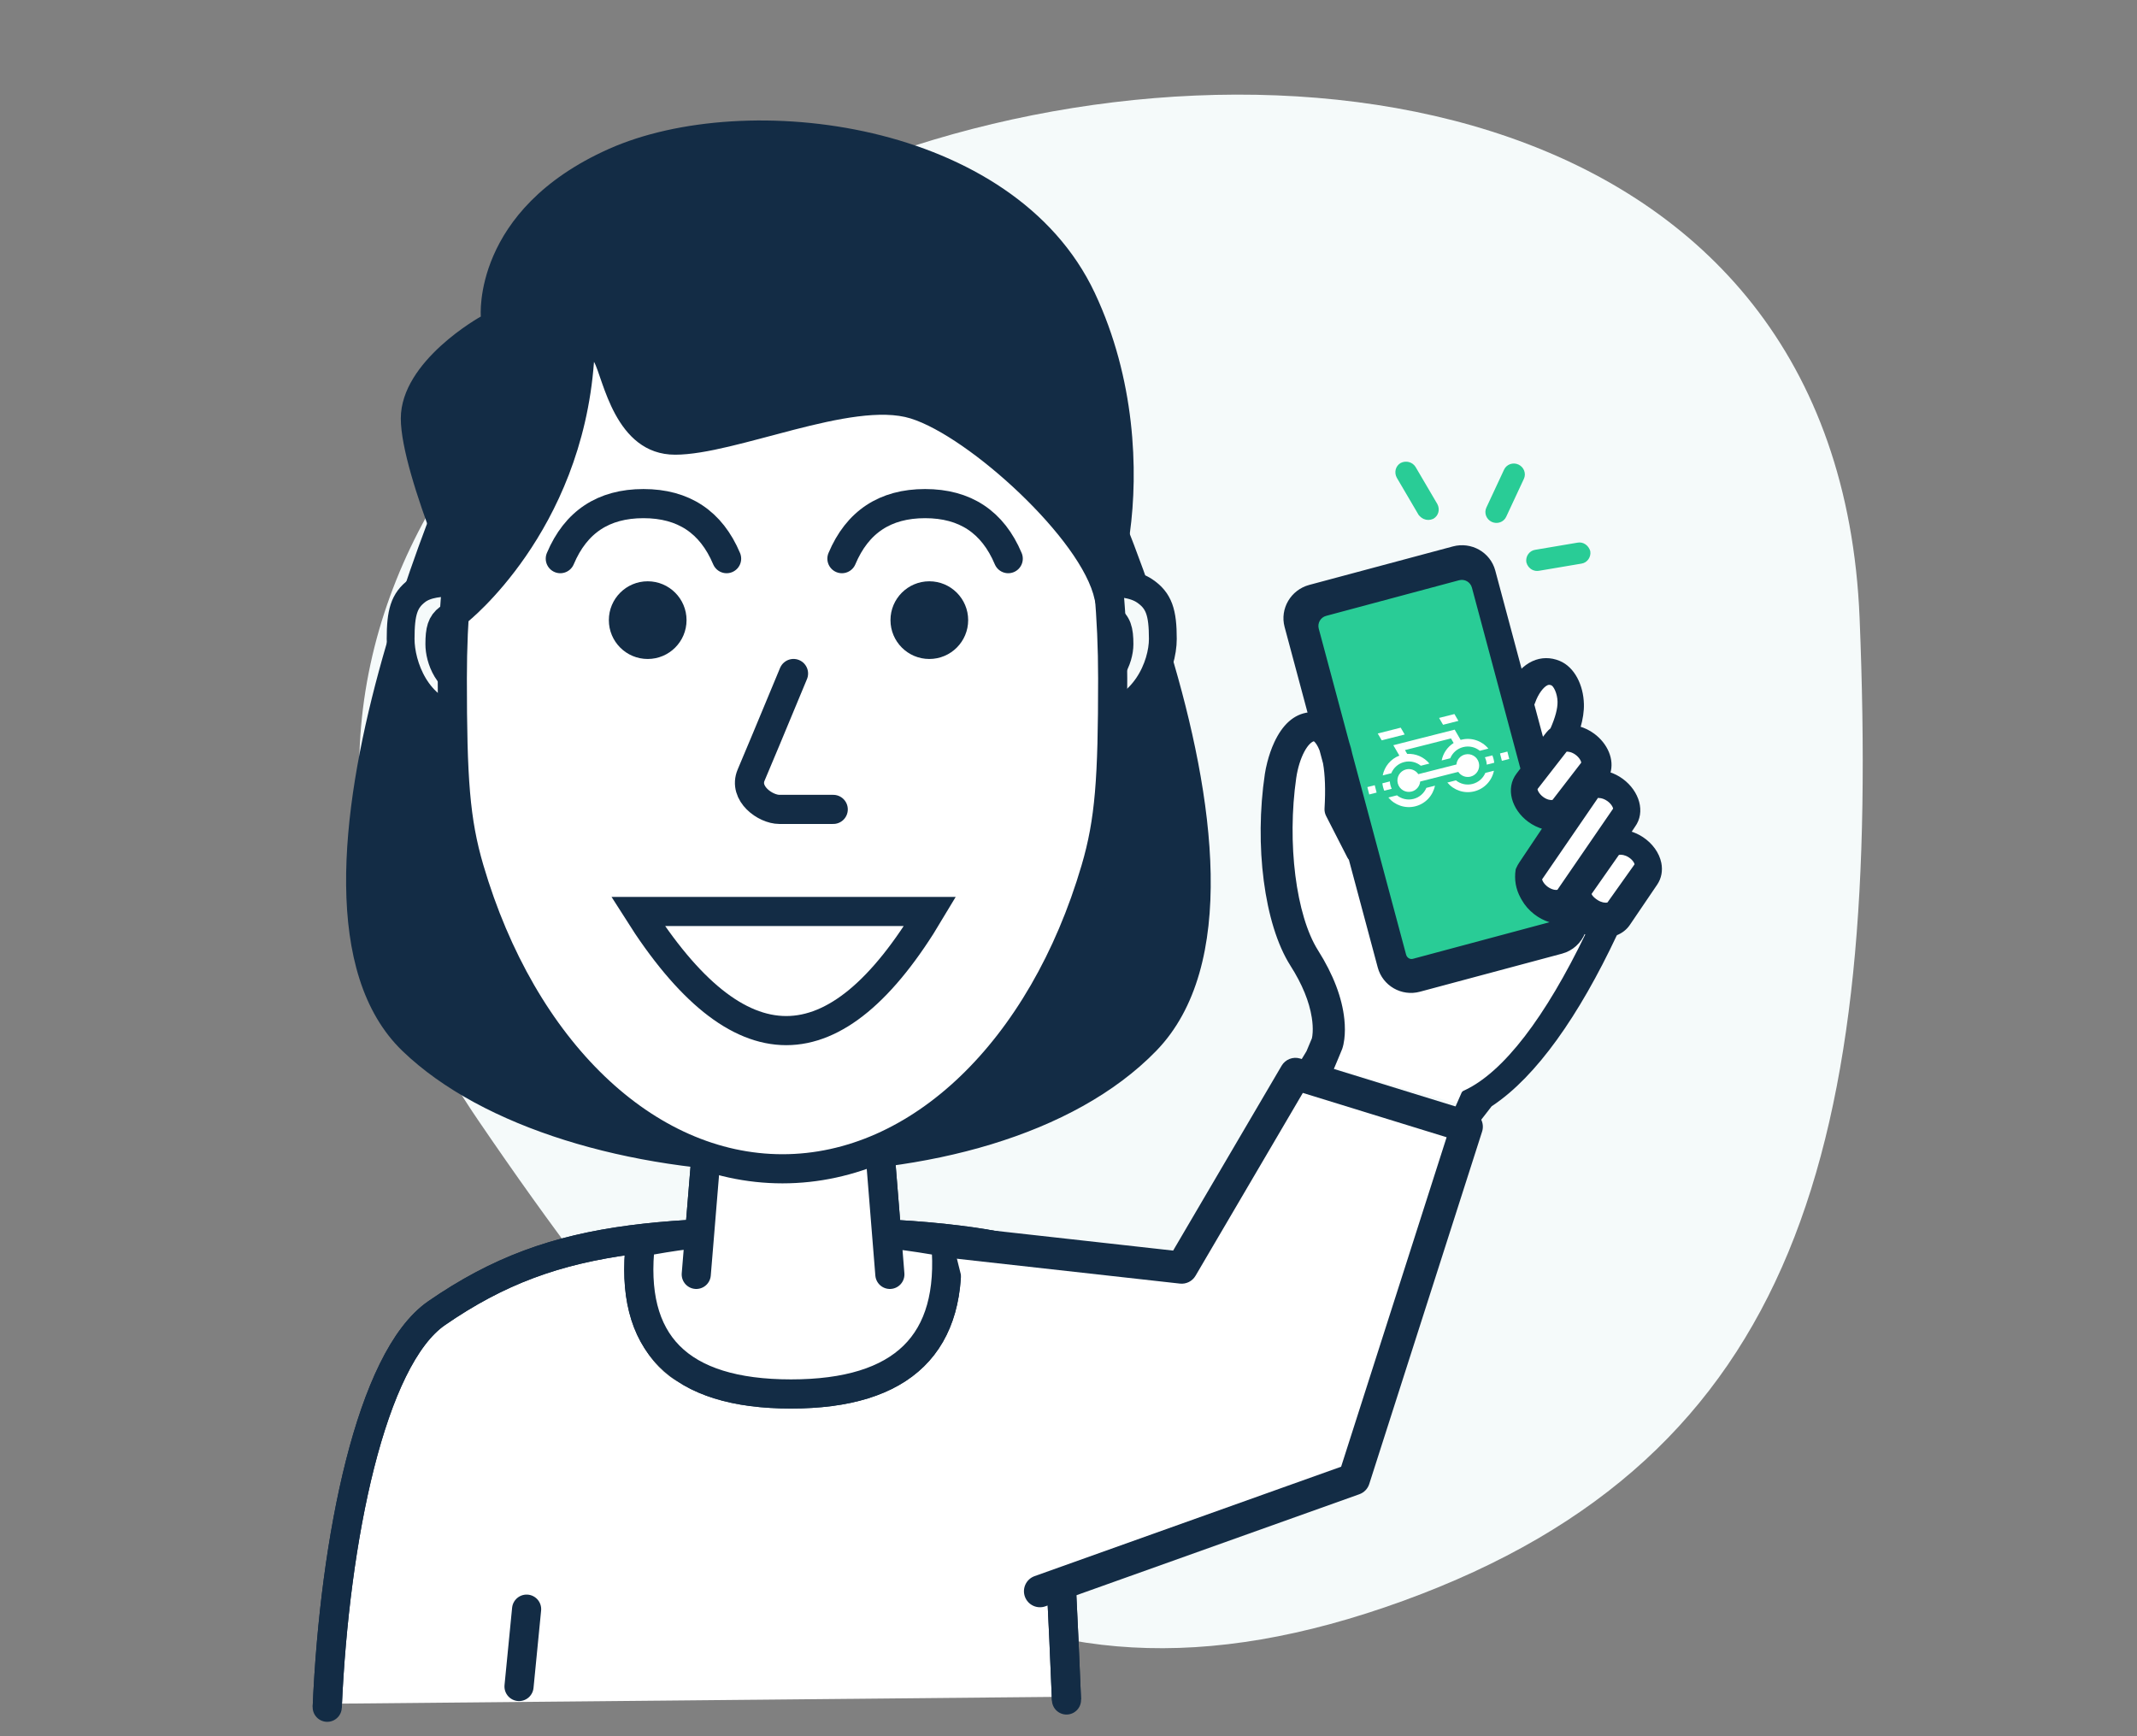 <svg id="es9k4jylxvs1" xmlns="http://www.w3.org/2000/svg" xmlns:xlink="http://www.w3.org/1999/xlink" viewBox="0 0 320 260" shape-rendering="geometricPrecision" text-rendering="geometricPrecision"><rect x="0" y="0" width="320" height="260" fill="#808080" stroke="none"/><style><![CDATA[#es9k4jylxvs21_ts {animation: es9k4jylxvs21_ts__ts 4000ms linear infinite normal forwards}@keyframes es9k4jylxvs21_ts__ts { 0% {transform: translate(139.16px,92.866px) scale(1,1)} 74.75% {transform: translate(139.16px,92.866px) scale(1,1)} 76% {transform: translate(139.16px,92.866px) scale(1,0.145)} 77% {transform: translate(139.16px,92.866px) scale(1,1)} 100% {transform: translate(139.16px,92.866px) scale(1,1)} }#es9k4jylxvs22_ts {animation: es9k4jylxvs22_ts__ts 4000ms linear infinite normal forwards}@keyframes es9k4jylxvs22_ts__ts { 0% {transform: translate(96.988px,92.866px) scale(1,1)} 74.75% {transform: translate(96.988px,92.866px) scale(1,1)} 76% {transform: translate(96.988px,92.866px) scale(1,0.145)} 77% {transform: translate(96.988px,92.866px) scale(1,1)} 100% {transform: translate(96.988px,92.866px) scale(1,1)} }#es9k4jylxvs25_tr {animation: es9k4jylxvs25_tr__tr 4000ms linear infinite normal forwards}@keyframes es9k4jylxvs25_tr__tr { 0% {transform: translate(144.976px,187.284px) rotate(0deg);animation-timing-function: cubic-bezier(0.76,0.315,0.29,1.18)} 50% {transform: translate(144.976px,187.284px) rotate(3.997deg);animation-timing-function: cubic-bezier(0.76,0.315,0.29,1.18)} 100% {transform: translate(144.976px,187.284px) rotate(0deg)} }#es9k4jylxvs34_ts {animation: es9k4jylxvs34_ts__ts 4000ms linear infinite normal forwards}@keyframes es9k4jylxvs34_ts__ts { 0% {transform: translate(221.654px,82.862px) scale(1,1);animation-timing-function: cubic-bezier(0.68,-0.55,0.265,1.55)} 50% {transform: translate(221.654px,82.862px) scale(0.758,0.758);animation-timing-function: cubic-bezier(0.68,-0.55,0.265,1.55)} 100% {transform: translate(221.654px,82.862px) scale(1,1)} }]]></style><g id="es9k4jylxvs2"><path id="es9k4jylxvs3" d="M278.463,92.58C275.272,13.969,190.834,2.105,131.314,23.73C71.795,45.356,27.614,103.155,71.593,167.744C115.572,232.333,150.554,261.369,210.073,239.743C269.593,218.117,281.654,171.191,278.463,92.58Z" clip-rule="evenodd" fill="rgb(245,250,250)" fill-rule="evenodd" stroke="none" stroke-width="1"/><g id="es9k4jylxvs4"><g id="es9k4jylxvs5"><path id="es9k4jylxvs6" d="M101.471,187.294C99.126,187.591,96.83,187.961,94.582,188.405C92.895,202.952,100.11,210.225,116.227,210.225C132.345,210.225,139.763,202.952,138.483,188.405C136.072,187.956,133.635,187.582,131.171,187.284C134.367,187.466,137.394,187.728,140.269,188.087C151.922,189.543,144.038,188.213,151.268,198.617C158.498,209.021,159.519,231.074,160.449,254.087L49.539,255.134C50.591,230.929,55.83,205.133,65.256,198.617C74.073,192.521,82.414,189.48,93.285,188.054C95.858,187.717,98.574,187.47,101.471,187.294Z" clip-rule="evenodd" fill="rgb(255,255,255)" fill-rule="evenodd" stroke="none" stroke-width="1"/><path id="es9k4jylxvs7" d="M159.699,254.573C158.73,230.61,157.246,203.626,155.246,195.659C153.375,188.205,155.616,187.21,143.481,185.693C140.487,185.319,137.335,185.047,134.007,184.857C136.572,185.168,139.111,185.557,141.621,186.025C142.954,201.173,135.229,208.747,118.445,208.747C101.662,208.747,94.148,201.173,95.906,186.025C98.246,185.562,100.637,185.177,103.079,184.868C100.062,185.051,97.234,185.308,94.554,185.66C83.234,187.144,74.548,190.311,65.367,196.659C55.552,203.445,50.096,230.458,49,255.664M131.888,173.933L133.251,190.842M105.622,174.3L104.259,190.842" fill="none" stroke="rgb(19,44,69)" stroke-width="4.363" stroke-linejoin="round"/><path id="es9k4jylxvs8" d="M71.334,62.12C71.433,61.904,71.515,61.729,71.577,61.597L158.394,56.827C158.463,56.963,158.552,57.14,158.66,57.356C158.94,57.915,159.346,58.739,159.855,59.797C160.873,61.913,162.301,64.965,163.938,68.708C167.211,76.194,171.317,86.436,174.65,97.464C177.986,108.498,180.54,120.292,180.729,130.891C180.918,141.502,178.736,150.815,172.711,157.005C160.511,169.538,138.506,175.317,116.459,175.039C94.413,174.762,72.549,168.43,60.661,156.992C54.803,151.356,52.49,142.623,52.388,132.568C52.287,122.524,54.392,111.261,57.258,100.689C60.122,90.122,63.737,80.273,66.638,73.063C68.088,69.459,69.359,66.516,70.267,64.475C70.721,63.454,71.084,62.659,71.334,62.12Z" fill="rgb(19,44,69)" stroke="rgb(19,44,69)" stroke-width="1.117"/><path id="es9k4jylxvs9" d="M78.856,240.972L77.72,252.556" fill="none" stroke="rgb(19,44,69)" stroke-width="4.363" stroke-linecap="round"/><path id="es9k4jylxvs10" d="M116.765,174.955C119.674,174.955,124.909,173.864,132.47,171.683L132.47,184.407L143.304,185.57C143.837,200.936,135.621,208.619,118.656,208.619C101.69,208.619,93.668,200.936,94.589,185.57L104.332,184.407L104.332,172.774C109.712,174.228,113.857,174.955,116.765,174.955Z" fill="rgb(255,255,255)" stroke="none" stroke-width="1"/><path id="es9k4jylxvs11" d="M159.699,254.573C158.73,230.61,157.246,203.626,155.246,195.659C153.375,188.205,155.616,187.21,143.481,185.693C140.487,185.319,137.335,185.047,134.007,184.857C136.572,185.168,139.111,185.557,141.621,186.025C142.954,201.173,135.229,208.747,118.445,208.747C101.662,208.747,94.148,201.173,95.906,186.025C98.246,185.562,100.637,185.177,103.079,184.868C100.062,185.051,97.234,185.308,94.554,185.66C83.234,187.144,74.548,190.311,65.367,196.659C55.552,203.445,50.096,230.458,49,255.664M131.888,173.933L133.251,190.842M105.622,174.3L104.259,190.842" fill="none" stroke="rgb(19,44,69)" stroke-width="4.363" stroke-linecap="round" stroke-linejoin="round"/><g id="es9k4jylxvs12"><path id="es9k4jylxvs13" d="M171.363,88.461C169.896,87.488,167.508,87.107,164.199,87.317L164.199,107.552C171.475,106.408,174.126,99.624,174.126,95.68C174.126,91.735,173.562,89.921,171.363,88.461Z" fill="rgb(245,250,250)" stroke="rgb(19,44,69)" stroke-width="4.166"/><path id="es9k4jylxvs14" d="M166.147,92.561C165.357,92.034,164.072,91.828,162.29,91.942L162.29,102.902C166.208,102.283,167.635,98.608,167.635,96.471C167.635,94.335,167.331,93.352,166.147,92.561Z" fill="rgb(245,250,250)" stroke="rgb(19,44,69)" stroke-width="4.166"/></g><g id="es9k4jylxvs15"><path id="es9k4jylxvs16" d="M62.458,88.461C63.768,87.488,65.9,87.107,68.854,87.317L68.854,107.552C62.358,106.408,59.991,99.624,59.991,95.68C59.991,91.735,60.494,89.921,62.458,88.461Z" fill="rgb(245,250,250)" stroke="rgb(19,44,69)" stroke-width="4.166"/><path id="es9k4jylxvs17" d="M67.115,92.561C67.82,92.034,68.968,91.828,70.559,91.942L70.559,102.902C67.061,102.283,65.786,98.608,65.786,96.471C65.786,94.335,66.058,93.352,67.115,92.561Z" fill="rgb(245,250,250)" stroke="rgb(19,44,69)" stroke-width="4.166"/></g><path id="es9k4jylxvs18" d="M116.619,174.3C137.423,174.3,155.264,156.258,162.832,130.572C165.328,122.103,165.334,112.804,165.334,103.046C165.334,86.541,162.762,71.347,156.141,59.267C146.975,42.544,132.68,31.791,116.619,31.791C100.526,31.791,86.206,42.588,77.042,59.368C70.455,71.431,67.904,86.587,67.904,103.046C67.904,112.79,67.907,122.077,70.396,130.537C77.958,156.241,95.806,174.3,116.619,174.3Z" fill="rgb(255,255,255)" stroke="none" stroke-width="1"/><path id="es9k4jylxvs19" d="M95.534,136.492C103.065,148.387,110.465,154.334,117.732,154.334C125,154.334,132.179,148.387,139.27,136.492L95.534,136.492Z" clip-rule="evenodd" fill="rgb(255,255,255)" fill-rule="evenodd" stroke="rgb(19,44,69)" stroke-width="4.363" stroke-linecap="round"/><path id="es9k4jylxvs20" d="M117.173,175.028C137.662,175.028,156.098,157.223,164.053,130.188C166.186,122.94,166.616,116.617,166.616,101.591C166.616,83.191,163.577,67.938,157.141,56.18C147.498,38.561,132.871,28.155,117.173,28.155C101.444,28.155,86.79,38.604,77.149,56.284C70.749,68.02,67.731,83.23,67.731,101.591C67.731,116.626,68.157,122.914,70.283,130.151C78.232,157.206,96.675,175.028,117.173,175.028Z" clip-rule="evenodd" fill="none" fill-rule="evenodd" stroke="rgb(19,44,69)" stroke-width="4.363"/><g id="es9k4jylxvs21_ts" transform="translate(139.16,92.866) scale(1,1)"><path id="es9k4jylxvs21" d="M139.159,98.683C142.372,98.683,144.976,96.079,144.976,92.866C144.976,89.654,142.372,87.049,139.159,87.049C135.947,87.049,133.343,89.654,133.343,92.866C133.343,96.079,135.947,98.683,139.159,98.683Z" transform="translate(-139.16,-92.866)" fill="rgb(19,44,69)" stroke="none" stroke-width="1"/></g><g id="es9k4jylxvs22_ts" transform="translate(96.988,92.866) scale(1,1)"><path id="es9k4jylxvs22" d="M96.988,98.683C100.201,98.683,102.805,96.079,102.805,92.866C102.805,89.654,100.201,87.049,96.988,87.049C93.776,87.049,91.171,89.654,91.171,92.866C91.171,96.079,93.776,98.683,96.988,98.683Z" transform="translate(-96.988,-92.866)" fill="rgb(19,44,69)" stroke="none" stroke-width="1"/></g><path id="es9k4jylxvs23" d="M83.901,83.659C86.215,78.164,90.365,75.416,96.352,75.416C102.339,75.416,106.49,78.164,108.804,83.659M126.072,83.659C128.386,78.164,132.536,75.416,138.524,75.416C144.511,75.416,148.661,78.164,150.975,83.659M118.824,100.859C115.388,109.14,113.274,114.205,112.481,116.055C111.292,118.83,114.596,121.208,116.71,121.208C118.119,121.208,120.806,121.208,124.77,121.208" fill="none" stroke="rgb(19,44,69)" stroke-width="4.363" stroke-linecap="round"/><path id="es9k4jylxvs24" d="M88.947,54.185C90.316,56.56,92.028,68.092,101.1,68.092C110.173,68.092,127.633,59.952,136.363,62.665C145.093,65.379,162.04,80.812,163.923,89.801C165.806,98.79,176.077,69.619,163.923,43.84C151.769,18.061,111.714,13.143,91.172,22.301C70.631,31.459,72,47.401,72,47.401C72,47.401,60.018,54.016,60.018,62.665C60.018,71.315,69.946,93.193,69.946,93.193C69.946,93.193,87.064,79.794,88.947,54.185Z" clip-rule="evenodd" fill="rgb(19,44,69)" fill-rule="evenodd" stroke="none" stroke-width="1"/></g><g id="es9k4jylxvs25_tr" transform="translate(144.976,187.284) rotate(0)"><g id="es9k4jylxvs25" transform="translate(-145.976,-187.284)"><g id="es9k4jylxvs26"><path id="es9k4jylxvs27" d="M198.645,159.421L220.999,165.758L227.706,160.472L241.823,138.665L248.286,130.305L245.441,126.183L242.898,125.353L245.049,120.822L240.63,116.89L239.933,114.286L237.803,110.67L235.593,110.216L236.263,104.92L234.233,100.812L230.011,101.943L211.241,109.415L196.364,109.331L192.467,115.143L192.168,126.154L194.175,138.408L197.779,147.094L199.058,151.868L198.645,159.421Z" fill="rgb(255,255,255)" stroke="none" stroke-width="1"/><path id="es9k4jylxvs28" d="M229.07,106.512L230.775,115.162L229.338,118.956L230.816,121.039L234.728,123.814L229.934,131.482L232.548,135.132L235.362,136.097L236.636,138.943L211.565,145.333L208.847,143.201L195.682,94.069L198.248,89.53L219.991,84.075L223.9,87.217L229.07,106.512Z" clip-rule="evenodd" fill="rgb(41,204,150)" fill-rule="evenodd" stroke="none" stroke-width="1"/><g id="es9k4jylxvs29"><path id="es9k4jylxvs30" d="M220.471,169.704C220.499,169.798,220.499,169.768,220.482,169.689L220.471,169.704ZM218.685,167.818L216.302,173.263L205.775,174.181L196.754,167.994L199.481,161.506L200.78,161.857L218.685,167.818ZM194.202,161.911L195.183,160.981L197.177,157.688L198.027,155.662C198.092,155.402,198.141,155.042,198.164,154.618C198.202,153.911,198.158,153.131,198.026,152.291C197.639,149.816,196.553,147.128,194.741,144.287C190.883,138.225,189.428,126.516,190.999,115.99C191.068,115.517,191.189,114.924,191.347,114.307C191.612,113.274,191.948,112.304,192.352,111.432C193.511,108.93,195.086,107.489,197.064,107.271L197.554,107.217L193.941,93.731C193.295,91.322,194.763,88.828,197.207,88.173L218.721,82.409C221.163,81.754,223.676,83.179,224.322,85.59L228.532,101.302L229.052,100.766C229.561,100.242,230.117,99.837,230.718,99.559C231.874,99.032,233.114,99.022,234.331,99.53C236.261,100.337,237.504,102.761,237.575,105.421C237.606,106.443,237.439,107.572,237.071,108.846L236.955,109.248L237.36,109.363C238.061,109.562,238.739,109.896,239.358,110.35C241.224,111.729,242.107,113.867,241.543,115.664L241.419,116.059L241.814,116.186C242.473,116.399,243.095,116.717,243.657,117.13C245.954,118.826,246.699,121.601,245.34,123.46L244.702,124.416L244.387,124.888L244.933,125.048C245.555,125.231,246.139,125.5,246.672,125.852C247.989,126.717,248.907,127.992,249.181,129.34C249.381,130.348,249.194,131.341,248.651,132.139L244.552,138.181C244.142,138.781,243.555,139.234,242.831,139.513L242.599,139.728C236.873,151.913,230.576,160.78,224.206,165.047L223.946,165.222L220.482,169.689C220.443,169.509,220.314,169.073,220.239,169.296L219.451,168.073L218.685,167.818L220.403,163.892L220.538,163.83C226.605,161.019,232.951,152.588,239.003,140.041L239.191,139.651L238.688,139.418C238.542,139.351,238.465,139.313,238.384,139.269L237.975,139.044L237.804,139.481C237.277,140.832,236.146,141.854,234.747,142.229L213.457,147.934C211.034,148.583,208.538,147.147,207.89,144.731L203.534,128.474C203.394,128.307,203.333,128.217,203.289,128.129L200.103,121.904C199.98,121.654,199.922,121.377,199.939,121.108C200.108,118.274,200.022,115.961,199.704,114.192L199.168,112.188C198.835,111.329,198.435,110.749,198.025,110.461L197.888,110.364L197.723,110.39C196.357,110.61,194.977,113.227,194.507,116.401C193.094,126.201,194.441,137.231,197.855,142.634C200.114,146.212,201.385,149.589,201.708,152.698C201.815,153.732,201.811,154.692,201.702,155.56C201.638,156.072,201.547,156.491,201.42,156.865L200.896,158.138L199.481,161.506L197.537,160.981L196.592,160.727L196.28,160.643L194.202,161.911ZM194.202,161.911L192.124,163.179C192.471,162.543,193.488,161.723,194.202,161.911ZM229.383,134.451C229.81,135.209,230.399,135.883,231.121,136.439C232.391,137.421,233.904,137.892,235.279,137.729L235.793,137.668C235.793,137.668,235.021,138.193,234.435,138.35L212.716,144.169C211.966,144.37,211.182,143.899,210.97,143.106L209.848,138.92L202.908,113.014C202.794,112.448,202.64,111.876,202.436,111.26L197.892,94.299C197.582,93.143,198.268,91.955,199.424,91.645L219.335,86.31C220.491,86.001,221.68,86.686,221.989,87.843L229.216,114.812C229.239,114.876,229.258,114.924,229.331,115.113L229.332,115.113L229.332,115.114L229.332,115.114L229.357,115.178L229.217,115.361L228.572,116.208C227.154,118.07,227.882,120.867,230.196,122.578C230.834,123.048,231.548,123.394,232.293,123.593L232.851,123.743L232.53,124.223L228.978,129.527C228.862,129.686,228.72,129.953,228.551,130.326C228.344,131.683,228.568,132.962,229.224,134.162L229.383,134.451ZM238.355,114.346L238.312,114.504L233.872,120.262L233.794,120.305L233.78,120.312L233.768,120.318L233.762,120.321L233.755,120.324L233.721,120.339C233.682,120.352,233.67,120.356,233.633,120.366C233.119,120.504,232.358,120.299,231.718,119.824C230.967,119.27,230.527,118.446,230.659,118.011L230.703,117.864L235.232,112.041L235.371,112.004C235.884,111.866,236.643,112.069,237.292,112.545C238.03,113.089,238.473,113.909,238.355,114.346ZM234.477,133.794L234.586,133.765L243.01,121.493L243.067,121.415L243.132,121.283C243.259,120.842,242.813,120.022,242.058,119.481C241.544,119.11,240.948,118.901,240.451,118.903L240.203,118.825L240.073,118.733L231.464,131.281L231.407,131.359L231.341,131.491C231.216,131.928,231.661,132.746,232.412,133.29C233.07,133.764,233.842,133.966,234.37,133.828L234.411,133.816C234.433,133.808,234.444,133.805,234.476,133.795L234.476,133.795L234.477,133.794ZM230.107,105.409L230.195,105.265C230.245,105.184,230.277,105.12,230.299,105.054C230.79,103.63,231.674,102.424,232.471,102.068C232.809,101.916,233.132,101.914,233.533,102.071C234.184,102.325,234.808,103.72,234.832,105.073C234.852,106.187,234.481,107.611,233.711,109.348L233.669,109.443L233.585,109.51C233.368,109.684,233.184,109.864,233.037,110.048L231.778,111.645L230.107,105.409ZM246.346,129.558L246.309,129.707L242.125,135.593L242.052,135.64C242.037,135.649,242.031,135.653,242.026,135.656C242.022,135.658,242.019,135.659,242.014,135.662C242.004,135.667,242.001,135.669,241.984,135.677L241.956,135.69C241.926,135.702,241.881,135.718,241.83,135.732C241.311,135.871,240.568,135.712,239.922,135.302C239.097,134.78,238.655,134.161,238.738,133.771L238.773,133.612L243.042,127.516L243.065,127.538C243.084,127.526,243.09,127.523,243.097,127.519C243.099,127.517,243.102,127.516,243.107,127.513C243.11,127.512,243.113,127.51,243.116,127.509C243.124,127.505,243.133,127.501,243.165,127.486C243.195,127.473,243.241,127.457,243.292,127.443C243.812,127.304,244.561,127.463,245.203,127.872C245.974,128.358,246.451,129.131,246.346,129.558Z" clip-rule="evenodd" fill="rgb(19,44,69)" fill-rule="evenodd" stroke="none" stroke-width="1"/><path id="es9k4jylxvs31" d="M220.471,169.704L219.995,169.335C219.875,169.491,219.837,169.695,219.895,169.882L220.471,169.704ZM216.302,173.263L216.354,173.862C216.573,173.843,216.765,173.706,216.853,173.504L216.302,173.263ZM205.775,174.181L205.434,174.678C205.549,174.757,205.688,174.793,205.827,174.781L205.775,174.181ZM196.754,167.994L196.199,167.761C196.089,168.024,196.178,168.329,196.414,168.49L196.754,167.994ZM200.78,161.857L200.97,161.286C200.959,161.282,200.948,161.279,200.937,161.276L200.78,161.857ZM195.183,160.981L195.597,161.418C195.636,161.381,195.67,161.339,195.698,161.293L195.183,160.981ZM194.202,161.911L194.515,162.424L194.202,161.911ZM197.177,157.688L197.692,158C197.708,157.974,197.721,157.948,197.732,157.921L197.177,157.688ZM198.027,155.662L198.582,155.895C198.594,155.866,198.604,155.837,198.611,155.807L198.027,155.662ZM198.164,154.618L197.563,154.585L197.563,154.585L198.164,154.618ZM198.026,152.291L198.621,152.198L198.621,152.198L198.026,152.291ZM194.741,144.287L194.233,144.61L194.233,144.611L194.741,144.287ZM190.999,115.99L191.594,116.079L191.594,116.077L190.999,115.99ZM191.347,114.307L190.764,114.157L190.764,114.157L191.347,114.307ZM192.352,111.432L191.806,111.179L191.806,111.179L192.352,111.432ZM197.064,107.271L197.13,107.869L197.13,107.869L197.064,107.271ZM197.554,107.217L197.62,107.815C197.795,107.796,197.952,107.702,198.051,107.557C198.15,107.412,198.181,107.231,198.136,107.061L197.554,107.217ZM228.532,101.302L227.951,101.458C228.007,101.667,228.171,101.83,228.381,101.885C228.591,101.939,228.813,101.877,228.964,101.721L228.532,101.302ZM229.052,100.766L228.62,100.347L228.62,100.347L229.052,100.766ZM230.718,99.559L230.469,99.011L230.466,99.013L230.718,99.559ZM234.331,99.53L234.099,100.086L234.099,100.086L234.331,99.53ZM237.575,105.421L236.973,105.437L236.973,105.439L237.575,105.421ZM237.071,108.846L236.493,108.679L236.493,108.679L237.071,108.846ZM236.955,109.248L236.377,109.081C236.332,109.235,236.351,109.4,236.429,109.54C236.507,109.68,236.637,109.784,236.791,109.827L236.955,109.248ZM237.36,109.363L237.524,108.784L237.524,108.784L237.36,109.363ZM239.358,110.35L239.716,109.866L239.714,109.865L239.358,110.35ZM241.543,115.664L242.118,115.844L242.118,115.844L241.543,115.664ZM241.419,116.059L240.845,115.879C240.746,116.194,240.92,116.53,241.234,116.632L241.419,116.059ZM241.814,116.186L241.629,116.759L241.629,116.759L241.814,116.186ZM243.657,117.13L244.014,116.646L244.013,116.645L243.657,117.13ZM245.34,123.46L244.854,123.104C244.849,123.111,244.844,123.118,244.839,123.125L245.34,123.46ZM244.702,124.416L244.201,124.082L244.201,124.082L244.702,124.416ZM244.387,124.888L243.886,124.554C243.78,124.714,243.756,124.914,243.821,125.094C243.887,125.274,244.034,125.412,244.218,125.466L244.387,124.888ZM244.933,125.048L245.102,124.471L245.102,124.471L244.933,125.048ZM246.672,125.852L246.341,126.355L246.342,126.355L246.672,125.852ZM249.181,129.34L249.771,129.222L249.771,129.22L249.181,129.34ZM248.651,132.139L248.154,131.801L248.153,131.801L248.651,132.139ZM244.552,138.181L245.049,138.52L245.05,138.519L244.552,138.181ZM242.831,139.513L242.614,138.951C242.543,138.979,242.477,139.02,242.421,139.072L242.831,139.513ZM242.599,139.728L242.189,139.287C242.133,139.339,242.087,139.402,242.054,139.472L242.599,139.728ZM224.206,165.047L224.541,165.547L224.541,165.547L224.206,165.047ZM223.946,165.222L223.611,164.722C223.557,164.758,223.509,164.802,223.47,164.853L223.946,165.222ZM220.239,169.296L219.733,169.622C219.858,169.817,220.084,169.922,220.314,169.894C220.543,169.865,220.736,169.707,220.81,169.488L220.239,169.296ZM219.451,168.073L219.957,167.747C219.883,167.632,219.771,167.545,219.641,167.502L219.451,168.073ZM220.403,163.892L220.15,163.346C220.017,163.408,219.911,163.516,219.852,163.651L220.403,163.892ZM220.538,163.83L220.791,164.376L220.791,164.376L220.538,163.83ZM239.003,140.041L238.461,139.779L238.461,139.779L239.003,140.041ZM239.191,139.651L239.733,139.913C239.803,139.768,239.812,139.6,239.758,139.449C239.703,139.297,239.59,139.173,239.444,139.105L239.191,139.651ZM238.688,139.418L238.941,138.872L238.94,138.871L238.688,139.418ZM238.384,139.269L238.095,139.797L238.095,139.797L238.384,139.269ZM237.975,139.044L238.264,138.516C238.112,138.433,237.932,138.419,237.769,138.478C237.606,138.538,237.477,138.664,237.414,138.825L237.975,139.044ZM237.804,139.481L238.365,139.699L238.365,139.699L237.804,139.481ZM234.747,142.229L234.903,142.811L234.747,142.229ZM207.89,144.731L207.309,144.887L207.89,144.731ZM203.534,128.474L204.115,128.318C204.093,128.233,204.052,128.155,203.995,128.087L203.534,128.474ZM203.289,128.129L203.828,127.861L203.825,127.855L203.289,128.129ZM200.103,121.904L199.564,122.171L199.568,122.178L200.103,121.904ZM199.939,121.108L200.54,121.146L200.54,121.143L199.939,121.108ZM199.704,114.192L200.297,114.086C200.294,114.069,200.29,114.053,200.286,114.036L199.704,114.192ZM199.168,112.188L199.749,112.032C199.743,112.011,199.737,111.99,199.729,111.97L199.168,112.188ZM198.025,110.461L198.372,109.969L198.372,109.969L198.025,110.461ZM197.888,110.364L198.234,109.872C198.106,109.781,197.947,109.745,197.792,109.77L197.888,110.364ZM197.723,110.39L197.819,110.985L197.819,110.985L197.723,110.39ZM194.507,116.401L193.912,116.313L193.911,116.315L194.507,116.401ZM197.855,142.634L198.364,142.313L198.364,142.312L197.855,142.634ZM201.708,152.698L202.307,152.636L202.307,152.636L201.708,152.698ZM201.702,155.56L201.105,155.485L201.105,155.485L201.702,155.56ZM201.42,156.865L201.977,157.094C201.982,157.082,201.986,157.07,201.99,157.058L201.42,156.865ZM200.896,158.138L201.451,158.371L201.453,158.367L200.896,158.138ZM197.537,160.981L197.694,160.4L197.693,160.4L197.537,160.981ZM196.592,160.727L196.749,160.145L196.749,160.145L196.592,160.727ZM196.28,160.643L196.436,160.061C196.277,160.018,196.107,160.043,195.966,160.129L196.28,160.643ZM192.124,163.179L191.596,162.89C191.465,163.129,191.511,163.426,191.708,163.614C191.906,163.802,192.205,163.834,192.437,163.692L192.124,163.179ZM231.121,136.439L231.489,135.963L231.488,135.962L231.121,136.439ZM229.383,134.451L228.857,134.742L228.859,134.746L229.383,134.451ZM235.279,137.729L235.35,138.327L235.35,138.327L235.279,137.729ZM235.793,137.668L236.131,138.166C236.361,138.01,236.454,137.717,236.357,137.457C236.26,137.197,235.998,137.037,235.722,137.07L235.793,137.668ZM210.97,143.106L211.551,142.95L210.97,143.106ZM209.848,138.92L209.267,139.076L209.267,139.076L209.848,138.92ZM202.908,113.014L202.318,113.133C202.321,113.145,202.323,113.158,202.327,113.17L202.908,113.014ZM202.436,111.26L201.854,111.416C201.857,111.427,201.861,111.438,201.864,111.449L202.436,111.26ZM197.892,94.299L198.473,94.144L198.473,94.144L197.892,94.299ZM199.424,91.645L199.268,91.064L199.424,91.645ZM219.335,86.31L219.491,86.892L219.335,86.31ZM229.216,114.812L228.635,114.968C228.639,114.985,228.644,115.002,228.65,115.018L229.216,114.812ZM229.331,115.113L229.893,114.897L229.892,114.895L229.331,115.113ZM229.332,115.113L228.77,115.329L228.77,115.33L229.332,115.113ZM229.332,115.114L228.77,115.331C228.775,115.342,228.779,115.353,228.784,115.363L229.332,115.114ZM229.332,115.114L229.893,114.896C229.889,114.885,229.884,114.875,229.88,114.865L229.332,115.114ZM229.357,115.178L229.836,115.543C229.963,115.376,229.994,115.155,229.918,114.96L229.357,115.178ZM229.217,115.361L229.696,115.726L229.696,115.726L229.217,115.361ZM228.572,116.208L229.051,116.573L229.051,116.573L228.572,116.208ZM230.196,122.578L229.838,123.062L229.839,123.063L230.196,122.578ZM232.293,123.593L232.137,124.175L232.137,124.175L232.293,123.593ZM232.851,123.743L233.351,124.078C233.459,123.917,233.483,123.713,233.414,123.532C233.346,123.35,233.194,123.212,233.007,123.162L232.851,123.743ZM232.53,124.223L233.03,124.558L233.03,124.558L232.53,124.223ZM228.978,129.527L229.464,129.882C229.469,129.876,229.474,129.869,229.479,129.862L228.978,129.527ZM228.551,130.326L228.003,130.078C227.98,130.128,227.964,130.181,227.956,130.235L228.551,130.326ZM229.224,134.162L228.695,134.45L228.697,134.453L229.224,134.162ZM238.312,114.504L238.789,114.872C238.837,114.809,238.872,114.738,238.893,114.662L238.312,114.504ZM238.355,114.346L238.936,114.503L238.936,114.503L238.355,114.346ZM233.872,120.262L234.162,120.79C234.235,120.75,234.298,120.696,234.349,120.63L233.872,120.262ZM233.794,120.305L234.068,120.841C234.073,120.839,234.078,120.836,234.083,120.833L233.794,120.305ZM233.78,120.312L234.049,120.851L234.054,120.848L233.78,120.312ZM233.768,120.318L234.027,120.862L234.037,120.857L233.768,120.318ZM233.762,120.321L234,120.874C234.007,120.871,234.014,120.868,234.02,120.865L233.762,120.321ZM233.755,120.324L233.987,120.88L233.994,120.877L233.755,120.324ZM233.721,120.339L233.924,120.905C233.933,120.902,233.943,120.898,233.952,120.894L233.721,120.339ZM231.718,119.824L232.077,119.341L232.076,119.34L231.718,119.824ZM230.659,118.011L231.235,118.185L231.235,118.185L230.659,118.011ZM230.703,117.864L230.228,117.495C230.182,117.553,230.148,117.619,230.127,117.69L230.703,117.864ZM235.232,112.041L235.077,111.46C234.95,111.493,234.838,111.568,234.757,111.671L235.232,112.041ZM235.371,112.004L235.215,111.422L235.371,112.004ZM237.292,112.545L237.65,112.061L237.648,112.06L237.292,112.545ZM234.586,133.765L234.742,134.347C234.88,134.309,235.001,134.224,235.082,134.106L234.586,133.765ZM234.477,133.794L234.321,133.213C234.31,133.216,234.299,133.219,234.288,133.223L234.477,133.794ZM243.01,121.493L242.525,121.136C242.521,121.141,242.517,121.147,242.514,121.152L243.01,121.493ZM243.067,121.415L243.552,121.772C243.572,121.744,243.591,121.714,243.606,121.683L243.067,121.415ZM243.132,121.283L243.672,121.551C243.688,121.518,243.701,121.484,243.711,121.449L243.132,121.283ZM242.058,119.481L241.706,119.969L241.707,119.971L242.058,119.481ZM240.451,118.903L240.27,119.477C240.329,119.496,240.391,119.506,240.454,119.505L240.451,118.903ZM240.203,118.825L239.856,119.317C239.907,119.353,239.963,119.381,240.022,119.399L240.203,118.825ZM240.073,118.733L240.42,118.242C240.288,118.149,240.125,118.112,239.967,118.141C239.808,118.169,239.667,118.26,239.576,118.393L240.073,118.733ZM231.464,131.281L231.949,131.638C231.952,131.633,231.956,131.627,231.96,131.622L231.464,131.281ZM231.407,131.359L230.922,131.002C230.901,131.03,230.883,131.06,230.868,131.091L231.407,131.359ZM231.341,131.491L230.802,131.223C230.786,131.256,230.773,131.29,230.763,131.325L231.341,131.491ZM232.412,133.29L232.059,133.778L232.06,133.778L232.412,133.29ZM234.37,133.828L234.522,134.411C234.531,134.408,234.54,134.406,234.548,134.403L234.37,133.828ZM234.411,133.816L234.589,134.39L234.59,134.39L234.411,133.816ZM234.476,133.795L234.661,134.367L234.667,134.366L234.476,133.795ZM234.476,133.795L234.287,133.223L234.286,133.224L234.476,133.795ZM230.195,105.265L230.708,105.58L230.708,105.58L230.195,105.265ZM230.107,105.409L229.593,105.095C229.507,105.235,229.482,105.406,229.525,105.565L230.107,105.409ZM230.299,105.054L229.73,104.858L229.726,104.868L230.299,105.054ZM232.471,102.068L232.716,102.618L232.718,102.617L232.471,102.068ZM233.533,102.071L233.313,102.631L233.314,102.632L233.533,102.071ZM234.832,105.073L234.23,105.084L234.23,105.084L234.832,105.073ZM233.711,109.348L233.161,109.105L233.161,109.105L233.711,109.348ZM233.669,109.443L234.045,109.913C234.121,109.852,234.18,109.775,234.219,109.687L233.669,109.443ZM233.585,109.51L233.209,109.04L233.209,109.04L233.585,109.51ZM233.037,110.048L232.567,109.672L232.565,109.675L233.037,110.048ZM231.778,111.645L231.196,111.801C231.255,112.021,231.433,112.189,231.656,112.235C231.879,112.281,232.109,112.197,232.25,112.018L231.778,111.645ZM246.309,129.707L246.8,130.055C246.843,129.994,246.875,129.924,246.893,129.851L246.309,129.707ZM246.346,129.558L245.761,129.414L245.761,129.414L246.346,129.558ZM242.125,135.593L242.449,136.101C242.514,136.059,242.571,136.005,242.616,135.942L242.125,135.593ZM242.052,135.64L242.359,136.158C242.365,136.154,242.37,136.151,242.376,136.148L242.052,135.64ZM242.026,135.656L241.728,135.133L241.728,135.133L242.026,135.656ZM242.014,135.662L242.28,136.202C242.288,136.198,242.295,136.194,242.303,136.19L242.014,135.662ZM241.984,135.677L242.239,136.222L242.239,136.222L241.984,135.677ZM241.956,135.69L242.193,136.243C242.199,136.24,242.205,136.238,242.211,136.235L241.956,135.69ZM239.922,135.302L240.244,134.793L240.244,134.793L239.922,135.302ZM238.738,133.771L239.327,133.897L239.327,133.897L238.738,133.771ZM238.773,133.612L238.279,133.267C238.233,133.333,238.201,133.407,238.184,133.486L238.773,133.612ZM243.042,127.516L243.442,127.067C243.314,126.953,243.143,126.899,242.972,126.919C242.801,126.938,242.647,127.03,242.549,127.171L243.042,127.516ZM243.065,127.538L242.665,127.987C242.862,128.163,243.151,128.19,243.377,128.053L243.065,127.538ZM243.097,127.519L243.394,128.042L243.394,128.042L243.097,127.519ZM243.107,127.513L242.839,126.974C242.831,126.978,242.823,126.982,242.816,126.987L243.107,127.513ZM243.116,127.509L242.852,126.968L242.852,126.968L243.116,127.509ZM243.165,127.486L242.927,126.933C242.921,126.935,242.915,126.938,242.909,126.941L243.165,127.486ZM245.203,127.872L244.88,128.379L244.881,128.381L245.203,127.872ZM219.895,169.882C219.903,169.908,219.916,169.947,219.931,169.984C219.932,169.984,219.96,170.059,220.017,170.132C220.035,170.154,220.073,170.201,220.134,170.246C220.188,170.286,220.326,170.373,220.523,170.363C220.749,170.352,220.9,170.224,220.976,170.121C221.043,170.032,221.067,169.947,221.076,169.912C221.096,169.837,221.096,169.776,221.096,169.761C221.096,169.736,221.095,169.715,221.094,169.703C221.092,169.679,221.088,169.657,221.086,169.644C221.082,169.616,221.076,169.587,221.07,169.561L219.894,169.817C219.897,169.831,219.898,169.835,219.897,169.831C219.897,169.831,219.895,169.82,219.894,169.803C219.893,169.795,219.892,169.778,219.892,169.755C219.892,169.743,219.892,169.684,219.911,169.611C219.92,169.576,219.944,169.492,220.01,169.403C220.086,169.301,220.237,169.172,220.463,169.161C220.66,169.151,220.797,169.238,220.851,169.279C220.911,169.323,220.949,169.369,220.966,169.39C221.001,169.435,221.021,169.474,221.026,169.485C221.034,169.502,221.04,169.515,221.043,169.521C221.05,169.54,221.052,169.547,221.046,169.526L219.895,169.882ZM220.007,169.32L219.995,169.335L220.946,170.073L220.958,170.058L220.007,169.32ZM218.134,167.576L215.75,173.021L216.853,173.504L219.237,168.059L218.134,167.576ZM216.249,172.663L205.722,173.582L205.827,174.781L216.354,173.862L216.249,172.663ZM206.115,173.685L197.095,167.498L196.414,168.49L205.434,174.678L206.115,173.685ZM197.309,168.227L200.036,161.739L198.926,161.273L196.199,167.761L197.309,168.227ZM199.324,162.087L200.623,162.438L200.937,161.276L199.638,160.925L199.324,162.087ZM200.59,162.428L218.495,168.389L218.875,167.247L200.97,161.286L200.59,162.428ZM194.769,160.544L193.788,161.474L194.616,162.347L195.597,161.418L194.769,160.544ZM196.663,157.376L194.668,160.669L195.698,161.293L197.692,158L196.663,157.376ZM197.472,155.429L196.622,157.455L197.732,157.921L198.582,155.895L197.472,155.429ZM197.563,154.585C197.541,154.986,197.495,155.306,197.443,155.517L198.611,155.807C198.688,155.498,198.741,155.097,198.765,154.65L197.563,154.585ZM197.431,152.384C197.557,153.189,197.598,153.927,197.563,154.585L198.765,154.65C198.805,153.895,198.758,153.073,198.621,152.198L197.431,152.384ZM194.233,144.611C196.014,147.401,197.06,150.011,197.431,152.384L198.621,152.198C198.217,149.62,197.093,146.854,195.248,143.963L194.233,144.611ZM190.403,115.901C189.61,121.22,189.58,126.834,190.237,131.89C190.892,136.935,192.238,141.475,194.233,144.61L195.249,143.964C193.386,141.036,192.075,136.691,191.431,131.735C190.788,126.789,190.817,121.287,191.594,116.079L190.403,115.901ZM190.764,114.157C190.602,114.791,190.476,115.405,190.403,115.903L191.594,116.077C191.66,115.629,191.776,115.057,191.93,114.456L190.764,114.157ZM191.806,111.179C191.385,112.089,191.036,113.094,190.764,114.157L191.93,114.456C192.187,113.454,192.512,112.519,192.899,111.684L191.806,111.179ZM196.998,106.673C194.724,106.924,193.009,108.581,191.806,111.179L192.899,111.684C194.012,109.279,195.448,108.055,197.13,107.869L196.998,106.673ZM197.488,106.619L196.998,106.673L197.13,107.869L197.62,107.815L197.488,106.619ZM193.359,93.886L196.973,107.373L198.136,107.061L194.522,93.575L193.359,93.886ZM197.051,87.592C194.295,88.33,192.625,91.147,193.359,93.886L194.522,93.575C193.965,91.496,195.231,89.326,197.363,88.754L197.051,87.592ZM218.565,81.827L197.051,87.592L197.363,88.754L218.877,82.99L218.565,81.827ZM224.904,85.434C224.17,82.694,221.321,81.089,218.565,81.827L218.877,82.99C221.006,82.419,223.183,83.664,223.741,85.746L224.904,85.434ZM229.114,101.146L224.904,85.434L223.741,85.746L227.951,101.458L229.114,101.146ZM228.62,100.347L228.1,100.883L228.964,101.721L229.484,101.185L228.62,100.347ZM230.466,99.013C229.79,99.325,229.174,99.777,228.62,100.347L229.484,101.185C229.948,100.708,230.445,100.348,230.971,100.105L230.466,99.013ZM234.563,98.975C233.198,98.405,231.784,98.412,230.469,99.011L230.968,100.107C231.965,99.652,233.03,99.639,234.099,100.086L234.563,98.975ZM238.177,105.405C238.103,102.617,236.798,99.909,234.563,98.975L234.099,100.086C235.725,100.765,236.906,102.904,236.973,105.437L238.177,105.405ZM237.65,109.012C238.029,107.696,238.21,106.503,238.177,105.403L236.973,105.439C237.002,106.382,236.848,107.448,236.493,108.679L237.65,109.012ZM237.533,109.415L237.65,109.012L236.493,108.679L236.377,109.081L237.533,109.415ZM237.524,108.784L237.119,108.669L236.791,109.827L237.196,109.942L237.524,108.784ZM239.714,109.865C239.04,109.37,238.298,109.003,237.524,108.784L237.196,109.942C237.825,110.12,238.438,110.422,239.002,110.836L239.714,109.865ZM242.118,115.844C242.779,113.735,241.726,111.351,239.716,109.866L239.001,110.834C240.723,112.107,241.435,113.999,240.969,115.484L242.118,115.844ZM241.994,116.239L242.118,115.844L240.969,115.484L240.845,115.879L241.994,116.239ZM241.999,115.614L241.604,115.486L241.234,116.632L241.629,116.759L241.999,115.614ZM244.013,116.645C243.4,116.194,242.72,115.846,241.999,115.614L241.629,116.759C242.227,116.952,242.791,117.241,243.3,117.615L244.013,116.645ZM245.826,123.815C247.449,121.595,246.474,118.461,244.014,116.646L243.299,117.615C245.435,119.191,245.949,121.607,244.854,123.104L245.826,123.815ZM245.203,124.75L245.84,123.794L244.839,123.125L244.201,124.082L245.203,124.75ZM244.888,125.222L245.203,124.749L244.201,124.082L243.886,124.554L244.888,125.222ZM245.102,124.471L244.556,124.311L244.218,125.466L244.763,125.626L245.102,124.471ZM247.004,125.35C246.419,124.964,245.781,124.67,245.102,124.471L244.763,125.626C245.329,125.792,245.859,126.036,246.341,126.355L247.004,125.35ZM249.771,129.22C249.46,127.691,248.431,126.288,247.003,125.349L246.342,126.355C247.546,127.147,248.354,128.292,248.591,129.459L249.771,129.22ZM249.149,132.478C249.79,131.536,250.001,130.377,249.771,129.222L248.59,129.457C248.762,130.319,248.599,131.145,248.154,131.801L249.149,132.478ZM245.05,138.519L249.149,132.477L248.153,131.801L244.054,137.843L245.05,138.519ZM243.047,140.075C243.876,139.756,244.565,139.229,245.049,138.52L244.055,137.841C243.719,138.333,243.234,138.713,242.614,138.951L243.047,140.075ZM243.009,140.169L243.24,139.954L242.421,139.072L242.189,139.287L243.009,140.169ZM224.541,165.547C231.051,161.186,237.406,152.194,243.144,139.984L242.054,139.472C236.34,151.631,230.101,160.374,223.871,164.547L224.541,165.547ZM224.281,165.722L224.541,165.547L223.871,164.547L223.611,164.722L224.281,165.722ZM220.958,170.058L224.421,165.591L223.47,164.853L220.007,169.32L220.958,170.058ZM220.81,169.488C220.806,169.498,220.797,169.524,220.779,169.557C220.761,169.588,220.724,169.645,220.658,169.701C220.586,169.762,220.479,169.821,220.341,169.834C220.206,169.846,220.095,169.809,220.022,169.771C219.898,169.705,219.842,169.615,219.838,169.61C219.825,169.589,219.821,169.579,219.825,169.588C219.847,169.636,219.878,169.744,219.894,169.817L221.07,169.561C221.047,169.454,220.995,169.254,220.923,169.094C220.904,169.052,220.876,168.996,220.839,168.94C220.811,168.899,220.731,168.783,220.584,168.706C220.499,168.661,220.377,168.621,220.231,168.635C220.082,168.649,219.963,168.712,219.881,168.782C219.74,168.901,219.687,169.05,219.668,169.105L220.81,169.488ZM218.945,168.399L219.733,169.622L220.745,168.97L219.957,167.747L218.945,168.399ZM218.495,168.389L219.261,168.644L219.641,167.502L218.875,167.247L218.495,168.389ZM219.852,163.651L218.134,167.576L219.237,168.059L220.955,164.134L219.852,163.651ZM220.285,163.284L220.15,163.346L220.656,164.439L220.791,164.376L220.285,163.284ZM238.461,139.779C235.446,146.029,232.367,151.235,229.299,155.219C226.225,159.211,223.193,161.937,220.285,163.284L220.791,164.376C223.95,162.913,227.124,160.017,230.253,155.954C233.388,151.883,236.508,146.599,239.545,140.302L238.461,139.779ZM238.649,139.39L238.461,139.779L239.545,140.302L239.733,139.913L238.649,139.39ZM238.435,139.964L238.938,140.197L239.444,139.105L238.941,138.872L238.435,139.964ZM238.095,139.797C238.194,139.851,238.286,139.896,238.436,139.965L238.94,138.871C238.798,138.806,238.736,138.775,238.674,138.741L238.095,139.797ZM237.685,139.572L238.095,139.797L238.674,138.741L238.264,138.516L237.685,139.572ZM238.365,139.699L238.535,139.263L237.414,138.825L237.244,139.262L238.365,139.699ZM234.903,142.811C236.489,142.386,237.769,141.227,238.365,139.699L237.244,139.262C236.785,140.437,235.803,141.323,234.591,141.648L234.903,142.811ZM213.613,148.515L234.903,142.811L234.591,141.648L213.302,147.352L213.613,148.515ZM207.309,144.887C208.043,147.626,210.87,149.25,213.613,148.515L213.302,147.352C211.197,147.916,209.032,146.669,208.472,144.576L207.309,144.887ZM202.953,128.63L207.309,144.887L208.472,144.576L204.115,128.318L202.953,128.63ZM202.75,128.398C202.826,128.549,202.922,128.681,203.073,128.861L203.995,128.087C203.866,127.933,203.84,127.885,203.828,127.861L202.75,128.398ZM199.568,122.178L202.753,128.403L203.825,127.855L200.639,121.63L199.568,122.178ZM199.339,121.069C199.314,121.449,199.396,121.83,199.564,122.171L200.643,121.637C200.564,121.477,200.53,121.305,200.54,121.146L199.339,121.069ZM199.112,114.298C199.418,116.003,199.505,118.264,199.339,121.072L200.54,121.143C200.71,118.284,200.626,115.918,200.297,114.086L199.112,114.298ZM198.586,112.343L199.123,114.348L200.286,114.036L199.749,112.032L198.586,112.343ZM197.679,110.953C197.947,111.142,198.291,111.592,198.606,112.405L199.729,111.97C199.379,111.066,198.923,110.357,198.372,109.969L197.679,110.953ZM197.541,110.856L197.679,110.953L198.372,109.969L198.234,109.872L197.541,110.856ZM197.819,110.985L197.983,110.958L197.792,109.77L197.627,109.796L197.819,110.985ZM195.103,116.489C195.329,114.957,195.774,113.578,196.31,112.571C196.578,112.067,196.86,111.675,197.134,111.404C197.411,111.129,197.645,111.013,197.819,110.985L197.627,109.796C197.118,109.878,196.667,110.171,196.287,110.548C195.902,110.929,195.554,111.43,195.248,112.005C194.635,113.155,194.155,114.671,193.912,116.313L195.103,116.489ZM198.364,142.312C196.725,139.718,195.55,135.709,194.968,131.091C194.388,126.485,194.404,121.332,195.103,116.487L193.911,116.315C193.197,121.269,193.18,126.531,193.774,131.241C194.366,135.939,195.572,140.147,197.346,142.955L198.364,142.312ZM202.307,152.636C201.972,149.411,200.658,145.946,198.364,142.313L197.346,142.955C199.57,146.478,200.799,149.767,201.109,152.76L202.307,152.636ZM202.299,155.635C202.415,154.715,202.418,153.709,202.307,152.636L201.109,152.76C201.213,153.756,201.207,154.669,201.105,155.485L202.299,155.635ZM201.99,157.058C202.133,156.637,202.232,156.176,202.299,155.635L201.105,155.485C201.044,155.968,200.961,156.346,200.85,156.671L201.99,157.058ZM201.453,158.367L201.977,157.094L200.864,156.636L200.34,157.909L201.453,158.367ZM200.036,161.739L201.451,158.371L200.342,157.904L198.926,161.273L200.036,161.739ZM197.38,161.562L199.324,162.087L199.638,160.925L197.694,160.4L197.38,161.562ZM196.436,161.308L197.38,161.562L197.693,160.4L196.749,160.145L196.436,161.308ZM196.123,161.224L196.436,161.308L196.749,160.145L196.436,160.061L196.123,161.224ZM194.515,162.424L196.593,161.156L195.966,160.129L193.888,161.397L194.515,162.424ZM193.888,161.397L191.81,162.665L192.437,163.692L194.515,162.424L193.888,161.397ZM192.652,163.467C192.771,163.249,193.04,162.952,193.362,162.735C193.708,162.502,193.95,162.467,194.049,162.493L194.355,161.328C193.74,161.167,193.117,161.448,192.689,161.737C192.238,162.041,191.824,162.473,191.596,162.89L192.652,163.467ZM231.488,135.962C230.828,135.453,230.293,134.84,229.908,134.155L228.859,134.746C229.327,135.577,229.971,136.313,230.754,136.916L231.488,135.962ZM235.208,137.131C234.016,137.273,232.657,136.866,231.489,135.963L230.753,136.915C232.126,137.977,233.793,138.512,235.35,138.327L235.208,137.131ZM235.722,137.07L235.208,137.131L235.35,138.327L235.864,138.266L235.722,137.07ZM234.591,138.931C234.961,138.832,235.355,138.63,235.63,138.474C235.774,138.392,235.898,138.316,235.985,138.261C236.029,138.233,236.065,138.21,236.09,138.193C236.102,138.185,236.112,138.179,236.119,138.174C236.123,138.172,236.125,138.17,236.128,138.168C236.129,138.168,236.129,138.167,236.13,138.167C236.13,138.166,236.131,138.166,236.131,138.166C236.131,138.166,236.131,138.166,236.131,138.166C236.131,138.166,236.131,138.166,236.131,138.166C236.131,138.166,236.131,138.166,235.793,137.668C235.455,137.17,235.455,137.17,235.455,137.17C235.455,137.17,235.455,137.17,235.455,137.17C235.455,137.17,235.455,137.17,235.455,137.17C235.455,137.17,235.455,137.17,235.455,137.17C235.455,137.17,235.455,137.17,235.454,137.17C235.453,137.171,235.452,137.172,235.449,137.174C235.445,137.177,235.438,137.182,235.428,137.188C235.408,137.201,235.379,137.22,235.341,137.244C235.266,137.291,235.16,137.357,235.037,137.426C234.78,137.572,234.495,137.71,234.279,137.768L234.591,138.931ZM212.872,144.751L234.591,138.931L234.279,137.768L212.56,143.588L212.872,144.751ZM210.388,143.262C210.68,144.352,211.777,145.044,212.872,144.751L212.56,143.588C212.155,143.697,211.684,143.446,211.551,142.95L210.388,143.262ZM209.267,139.076L210.388,143.262L211.551,142.95L210.429,138.764L209.267,139.076ZM202.327,113.17L209.267,139.076L210.429,138.764L203.489,112.858L202.327,113.17ZM201.864,111.449C202.062,112.045,202.209,112.593,202.318,113.133L203.498,112.895C203.378,112.302,203.218,111.707,203.007,111.071L201.864,111.449ZM197.31,94.455L201.854,111.416L203.017,111.104L198.473,94.144L197.31,94.455ZM199.268,91.064C197.791,91.46,196.915,92.978,197.31,94.455L198.473,94.144C198.25,93.309,198.745,92.451,199.58,92.227L199.268,91.064ZM219.18,85.729L199.268,91.064L199.58,92.227L219.491,86.892L219.18,85.729ZM222.571,87.687C222.175,86.21,220.657,85.333,219.18,85.729L219.491,86.892C220.326,86.668,221.184,87.163,221.408,87.998L222.571,87.687ZM229.797,114.657L222.571,87.687L221.408,87.998L228.635,114.968L229.797,114.657ZM229.892,114.895C229.818,114.702,229.802,114.662,229.782,114.606L228.65,115.018C228.676,115.09,228.698,115.145,228.771,115.331L229.892,114.895ZM229.893,114.897L229.893,114.897L228.77,115.329L228.77,115.329L229.893,114.897ZM229.893,114.897L229.893,114.896L228.77,115.33L228.77,115.331L229.893,114.897ZM229.88,114.865L229.88,114.865L228.784,115.363L228.784,115.363L229.88,114.865ZM229.918,114.96L229.893,114.896L228.771,115.333L228.796,115.397L229.918,114.96ZM229.696,115.726L229.836,115.543L228.878,114.813L228.739,114.996L229.696,115.726ZM229.051,116.573L229.696,115.726L228.739,114.996L228.093,115.843L229.051,116.573ZM230.554,122.094C228.404,120.504,227.908,118.073,229.051,116.573L228.093,115.843C226.4,118.066,227.36,121.23,229.838,123.062L230.554,122.094ZM232.449,123.012C231.778,122.832,231.132,122.52,230.553,122.094L229.839,123.063C230.536,123.576,231.318,123.955,232.137,124.175L232.449,123.012ZM233.007,123.162L232.449,123.012L232.137,124.175L232.695,124.325L233.007,123.162ZM233.03,124.558L233.351,124.078L232.351,123.408L232.03,123.888L233.03,124.558ZM229.479,129.862L233.03,124.558L232.03,123.888L228.478,129.192L229.479,129.862ZM229.1,130.574C229.265,130.207,229.387,129.988,229.464,129.882L228.493,129.172C228.337,129.384,228.174,129.698,228.003,130.078L229.1,130.574ZM229.752,133.873C229.16,132.789,228.958,131.644,229.146,130.417L227.956,130.235C227.729,131.722,227.976,133.134,228.695,134.45L229.752,133.873ZM229.91,134.16L229.75,133.87L228.697,134.453L228.857,134.742L229.91,134.16ZM238.893,114.662L238.936,114.503L237.774,114.189L237.731,114.347L238.893,114.662ZM234.349,120.63L238.789,114.872L237.835,114.137L233.396,119.895L234.349,120.63ZM234.083,120.833L234.162,120.79L233.583,119.735L233.504,119.778L234.083,120.833ZM234.054,120.848L234.068,120.841L233.52,119.769L233.506,119.776L234.054,120.848ZM234.037,120.857L234.049,120.851L233.511,119.774L233.499,119.78L234.037,120.857ZM234.02,120.865L234.026,120.862L233.51,119.774L233.504,119.777L234.02,120.865ZM233.994,120.877L234,120.874L233.524,119.768L233.517,119.771L233.994,120.877ZM233.952,120.894L233.987,120.88L233.524,119.769L233.489,119.783L233.952,120.894ZM233.789,120.948C233.844,120.933,233.872,120.924,233.924,120.905L233.518,119.772C233.499,119.779,233.495,119.78,233.494,119.78C233.494,119.78,233.494,119.78,233.492,119.781C233.489,119.782,233.485,119.783,233.477,119.785L233.789,120.948ZM231.359,120.307C232.082,120.844,233.032,121.151,233.789,120.948L233.477,119.785C233.207,119.857,232.635,119.755,232.077,119.341L231.359,120.307ZM230.082,117.837C229.943,118.298,230.123,118.8,230.334,119.171C230.565,119.576,230.92,119.983,231.361,120.308L232.076,119.34C231.766,119.111,231.525,118.829,231.381,118.575C231.216,118.287,231.242,118.16,231.235,118.185L230.082,117.837ZM230.127,117.69L230.082,117.837L231.235,118.185L231.279,118.038L230.127,117.69ZM234.757,111.671L230.228,117.495L231.178,118.234L235.708,112.411L234.757,111.671ZM235.215,111.422L235.077,111.46L235.388,112.622L235.527,112.585L235.215,111.422ZM237.648,112.06C236.919,111.525,235.971,111.22,235.215,111.422L235.527,112.585C235.797,112.513,236.368,112.614,236.936,113.031L237.648,112.06ZM238.936,114.503C239.059,114.048,238.878,113.554,238.666,113.186C238.436,112.785,238.084,112.381,237.65,112.061L236.935,113.03C237.238,113.253,237.477,113.532,237.623,113.786C237.788,114.073,237.769,114.207,237.774,114.189L238.936,114.503ZM234.43,133.184L234.321,133.213L234.632,134.376L234.742,134.347L234.43,133.184ZM242.514,121.152L234.09,133.424L235.082,134.106L243.506,121.833L242.514,121.152ZM242.582,121.058L242.525,121.136L243.495,121.849L243.552,121.772L242.582,121.058ZM242.593,121.016L242.528,121.148L243.606,121.683L243.672,121.551L242.593,121.016ZM241.707,119.971C242.017,120.193,242.259,120.47,242.405,120.722C242.57,121.007,242.548,121.138,242.554,121.117L243.711,121.449C243.843,120.988,243.661,120.488,243.446,120.118C243.212,119.714,242.853,119.311,242.408,118.992L241.707,119.971ZM240.454,119.505C240.797,119.503,241.271,119.656,241.706,119.969L242.41,118.993C241.816,118.565,241.1,118.298,240.447,118.301L240.454,119.505ZM240.022,119.399L240.27,119.477L240.631,118.329L240.384,118.251L240.022,119.399ZM239.725,119.225L239.856,119.317L240.551,118.334L240.42,118.242L239.725,119.225ZM231.96,131.622L240.569,119.074L239.576,118.393L230.967,130.941L231.96,131.622ZM231.892,131.715L231.949,131.638L230.979,130.925L230.922,131.002L231.892,131.715ZM231.881,131.758L231.946,131.626L230.868,131.091L230.802,131.223L231.881,131.758ZM232.766,132.803C232.456,132.579,232.215,132.301,232.069,132.049C231.903,131.763,231.927,131.634,231.92,131.657L230.763,131.325C230.631,131.785,230.814,132.283,231.027,132.652C231.26,133.054,231.617,133.458,232.059,133.778L232.766,132.803ZM234.218,133.246C233.926,133.322,233.339,133.216,232.765,132.802L232.06,133.778C232.801,134.313,233.757,134.61,234.522,134.411L234.218,133.246ZM234.232,133.241L234.191,133.253L234.548,134.403L234.589,134.39L234.232,133.241ZM234.29,133.222C234.259,133.232,234.25,133.235,234.231,133.241L234.59,134.39C234.616,134.382,234.63,134.378,234.661,134.367L234.29,133.222ZM234.286,133.224L234.285,133.224L234.667,134.366L234.667,134.365L234.286,133.224ZM234.288,133.223L234.287,133.223L234.665,134.366L234.666,134.366L234.288,133.223ZM229.682,104.95L229.593,105.095L230.62,105.724L230.708,105.58L229.682,104.95ZM229.726,104.868C229.726,104.87,229.72,104.888,229.682,104.95L230.708,105.58C230.769,105.48,230.829,105.371,230.871,105.24L229.726,104.868ZM232.225,101.518C231.69,101.758,231.195,102.242,230.784,102.806C230.364,103.382,229.993,104.093,229.73,104.858L230.868,105.25C231.095,104.591,231.412,103.988,231.757,103.515C232.11,103.031,232.454,102.735,232.716,102.618L232.225,101.518ZM233.752,101.51C233.223,101.303,232.729,101.291,232.224,101.519L232.718,102.617C232.889,102.54,233.042,102.525,233.313,102.631L233.752,101.51ZM235.434,105.062C235.42,104.304,235.24,103.539,234.969,102.919C234.833,102.608,234.668,102.319,234.477,102.08C234.29,101.848,234.05,101.626,233.751,101.51L233.314,102.632C233.341,102.642,233.423,102.69,233.537,102.833C233.647,102.97,233.761,103.162,233.866,103.401C234.075,103.88,234.219,104.489,234.23,105.084L235.434,105.062ZM234.261,109.592C235.045,107.823,235.457,106.305,235.434,105.062L234.23,105.084C234.248,106.07,233.916,107.399,233.161,109.105L234.261,109.592ZM234.219,109.687L234.261,109.592L233.161,109.105L233.119,109.199L234.219,109.687ZM233.962,109.98L234.045,109.913L233.293,108.973L233.209,109.04L233.962,109.98ZM233.508,110.423C233.621,110.281,233.772,110.132,233.962,109.98L233.209,109.04C232.964,109.237,232.746,109.448,232.567,109.673L233.508,110.423ZM232.25,112.018L233.51,110.42L232.565,109.675L231.305,111.273L232.25,112.018ZM229.525,105.565L231.196,111.801L232.359,111.49L230.688,105.254L229.525,105.565ZM246.893,129.851L246.93,129.703L245.761,129.414L245.725,129.562L246.893,129.851ZM242.616,135.942L246.8,130.055L245.818,129.358L241.635,135.245L242.616,135.942ZM242.376,136.148L242.449,136.101L241.801,135.086L241.728,135.133L242.376,136.148ZM242.324,136.179C242.335,136.172,242.347,136.165,242.359,136.158L241.745,135.123C241.737,135.127,241.732,135.13,241.729,135.132C241.726,135.134,241.726,135.133,241.728,135.133L242.324,136.179ZM242.303,136.19C242.307,136.188,242.315,136.184,242.324,136.179L241.728,135.133C241.73,135.131,241.732,135.13,241.726,135.134L242.303,136.19ZM242.239,136.222C242.26,136.212,242.266,136.209,242.28,136.202L241.748,135.122C241.742,135.125,241.742,135.125,241.741,135.126C241.739,135.126,241.737,135.128,241.728,135.132L242.239,136.222ZM242.211,136.235L242.239,136.222L241.729,135.131L241.701,135.144L242.211,136.235ZM241.986,136.313C242.057,136.294,242.131,136.269,242.193,136.243L241.719,135.136C241.722,135.135,241.719,135.137,241.709,135.14C241.699,135.143,241.687,135.147,241.674,135.15L241.986,136.313ZM239.6,135.81C240.335,136.276,241.252,136.51,241.986,136.313L241.674,135.15C241.37,135.232,240.802,135.147,240.244,134.793L239.6,135.81ZM238.15,133.645C238.052,134.101,238.273,134.537,238.509,134.85C238.766,135.189,239.142,135.521,239.6,135.81L240.244,134.793C239.876,134.56,239.619,134.321,239.469,134.124C239.3,133.899,239.341,133.831,239.327,133.897L238.15,133.645ZM238.184,133.486L238.15,133.645L239.327,133.897L239.361,133.738L238.184,133.486ZM242.549,127.171L238.279,133.267L239.266,133.957L243.535,127.862L242.549,127.171ZM243.466,127.089L243.442,127.067L242.641,127.965L242.665,127.987L243.466,127.089ZM242.799,126.996C242.784,127.005,242.769,127.014,242.754,127.023L243.377,128.053C243.387,128.046,243.392,128.044,243.395,128.042C243.398,128.04,243.397,128.041,243.394,128.042L242.799,126.996ZM242.816,126.987C242.812,126.988,242.806,126.992,242.799,126.996L243.394,128.042C243.394,128.043,243.393,128.043,243.394,128.043C243.394,128.042,243.395,128.042,243.398,128.04L242.816,126.987ZM242.852,126.968C242.847,126.97,242.842,126.973,242.839,126.974L243.374,128.053C243.379,128.05,243.38,128.05,243.381,128.049L242.852,126.968ZM242.909,126.941C242.879,126.955,242.865,126.961,242.852,126.968L243.381,128.049C243.382,128.049,243.383,128.048,243.389,128.046C243.395,128.042,243.405,128.038,243.421,128.03L242.909,126.941ZM243.136,126.862C243.064,126.881,242.99,126.906,242.927,126.933L243.403,128.039C243.399,128.04,243.402,128.039,243.413,128.035C243.422,128.032,243.434,128.028,243.448,128.025L243.136,126.862ZM245.526,127.364C244.794,126.898,243.87,126.665,243.136,126.862L243.448,128.025C243.754,127.943,244.328,128.029,244.88,128.379L245.526,127.364ZM246.93,129.703C247.045,129.238,246.834,128.753,246.606,128.406C246.354,128.025,245.979,127.65,245.524,127.363L244.881,128.381C245.197,128.58,245.446,128.835,245.6,129.068C245.777,129.336,245.752,129.451,245.761,129.414L246.93,129.703Z" fill="rgb(19,44,69)" stroke="none" stroke-width="1"/></g></g><path id="es9k4jylxvs32" d="M143.672,186.015L177.95,189.835L194.981,160.811L220.647,168.727L203.748,221.503L156.729,238.288" clip-rule="evenodd" fill="rgb(255,255,255)" fill-rule="evenodd" stroke="none" stroke-width="1"/><path id="es9k4jylxvs33" d="M192.911,159.597C193.474,158.636,194.624,158.19,195.688,158.518L221.354,166.433C221.967,166.622,222.478,167.048,222.775,167.617C223.071,168.185,223.128,168.848,222.932,169.459L206.033,222.235C205.805,222.947,205.259,223.512,204.555,223.763L157.536,240.548C156.288,240.994,154.914,240.343,154.469,239.095C154.023,237.847,154.674,236.474,155.922,236.028L201.824,219.642L217.621,170.305L196.089,163.665L180.02,191.05C179.541,191.867,178.626,192.325,177.685,192.22L143.407,188.4C142.089,188.253,141.14,187.066,141.287,185.749C141.434,184.432,142.621,183.483,143.938,183.63L176.669,187.277L192.911,159.597Z" clip-rule="evenodd" fill="rgb(19,44,69)" fill-rule="evenodd" stroke="none" stroke-width="1"/><g id="es9k4jylxvs34_ts" transform="translate(221.654,82.862) scale(1,1)"><path id="es9k4jylxvs34" d="M215.532,77.508L215.54,77.504L215.548,77.499C216.21,77.11,216.425,76.284,216.054,75.582L216.054,75.582L216.049,75.575L212.801,70.04L212.801,70.04L212.798,70.035C212.392,69.385,211.556,69.154,210.849,69.504L210.843,69.507L210.836,69.511C210.175,69.9,209.96,70.726,210.331,71.428L210.331,71.428L210.335,71.435L213.584,76.97L213.592,76.984L213.602,76.996C213.792,77.228,214.012,77.408,214.265,77.526C214.659,77.709,215.131,77.698,215.532,77.508ZM229.759,84.157L229.761,84.166L229.763,84.174C229.873,84.605,230.171,84.974,230.564,85.158C230.819,85.277,231.111,85.335,231.454,85.269L237.777,84.201C238.549,84.09,239.057,83.328,238.932,82.58L238.93,82.567L238.926,82.554C238.714,81.865,238.039,81.299,237.235,81.468L230.914,82.536C230.142,82.647,229.635,83.409,229.759,84.157ZM226.408,70.415L223.758,76.097C223.43,76.8,223.755,77.638,224.465,77.969C225.176,78.3,226.026,78.01,226.354,77.307L229.004,71.625C229.332,70.922,229.007,70.084,228.297,69.753C227.586,69.422,226.735,69.712,226.408,70.415Z" transform="translate(-221.654,-82.862)" fill="rgb(41,204,150)" stroke="rgb(41,204,150)" stroke-width="0.408"/></g><g id="es9k4jylxvs35"><path id="es9k4jylxvs36" d="M216.492,107.511L218.789,106.929L219.386,107.952L217.089,108.535L216.492,107.511ZM218.672,111.264L218.273,110.581L211.384,112.328L211.718,112.9C213.009,112.819,214.242,113.375,215.042,114.345L213.76,114.67C213.086,114.122,212.171,113.889,211.264,114.119C210.358,114.349,209.665,114.99,209.333,115.793L208.051,116.118C208.31,114.794,209.234,113.651,210.547,113.153L209.64,111.596L218.825,109.266L219.72,110.801C219.751,110.792,219.783,110.784,219.814,110.776C221.358,110.384,222.921,110.952,223.871,112.105L222.59,112.43C221.916,111.882,221.001,111.649,220.094,111.879C219.188,112.109,218.494,112.75,218.163,113.553L216.881,113.878C217.09,112.806,217.736,111.852,218.672,111.264ZM214.588,117.984C214.253,118.777,213.564,119.41,212.664,119.638C211.765,119.866,210.858,119.639,210.185,119.101L208.899,119.427C209.851,120.57,211.407,121.132,212.944,120.742C214.482,120.351,215.582,119.116,215.874,117.658L214.588,117.984ZM223.418,115.744C223.083,116.537,222.393,117.17,221.494,117.398C220.595,117.626,219.687,117.399,219.015,116.861L217.729,117.187C218.681,118.33,220.236,118.892,221.774,118.502C223.312,118.112,224.412,116.876,224.704,115.418L223.418,115.744ZM210.745,108.969L207.306,109.842L207.903,110.865L211.342,109.992L210.745,108.969Z" clip-rule="evenodd" fill="rgb(255,255,255)" fill-rule="evenodd" stroke="none" stroke-width="1"/><path id="es9k4jylxvs37" d="M211.541,115.224C210.627,115.456,210.073,116.385,210.305,117.299C210.537,118.214,211.467,118.767,212.381,118.535C213.102,118.352,213.598,117.736,213.662,117.035L219.365,115.588C219.755,116.176,220.486,116.483,221.209,116.3C222.123,116.068,222.676,115.139,222.445,114.224C222.213,113.31,221.283,112.757,220.369,112.989C219.65,113.171,219.154,113.785,219.088,114.484L213.382,115.931C212.992,115.346,212.262,115.041,211.541,115.224Z" clip-rule="evenodd" fill="rgb(255,255,255)" fill-rule="evenodd" stroke="none" stroke-width="1"/><g id="es9k4jylxvs38"><path id="es9k4jylxvs39" d="M223.631,114.506L224.751,114.222C224.731,114.035,224.697,113.848,224.65,113.66C224.602,113.473,224.542,113.292,224.471,113.118L223.351,113.403C223.432,113.572,223.498,113.751,223.546,113.94C223.594,114.129,223.622,114.319,223.631,114.506Z" fill="rgb(255,255,255)" stroke="none" stroke-width="1"/><rect id="es9k4jylxvs40" width="1.139" height="1.139" rx="0" ry="0" transform="matrix(0.969 -0.246 0.246 0.969 225.614 112.829)" fill="rgb(255,255,255)" stroke="none" stroke-width="1"/></g><g id="es9k4jylxvs41"><path id="es9k4jylxvs42" d="M209.121,117.017L208.001,117.301C208.021,117.488,208.055,117.675,208.102,117.863C208.15,118.05,208.21,118.231,208.281,118.405L209.401,118.121C209.32,117.952,209.254,117.772,209.206,117.583C209.158,117.394,209.13,117.204,209.121,117.017Z" fill="rgb(255,255,255)" stroke="none" stroke-width="1"/><rect id="es9k4jylxvs43" width="1.139" height="1.139" rx="0" ry="0" transform="matrix(0.969 -0.246 0.246 0.969 205.754 117.867)" fill="rgb(255,255,255)" stroke="none" stroke-width="1"/></g></g></g></g></g></g></svg>